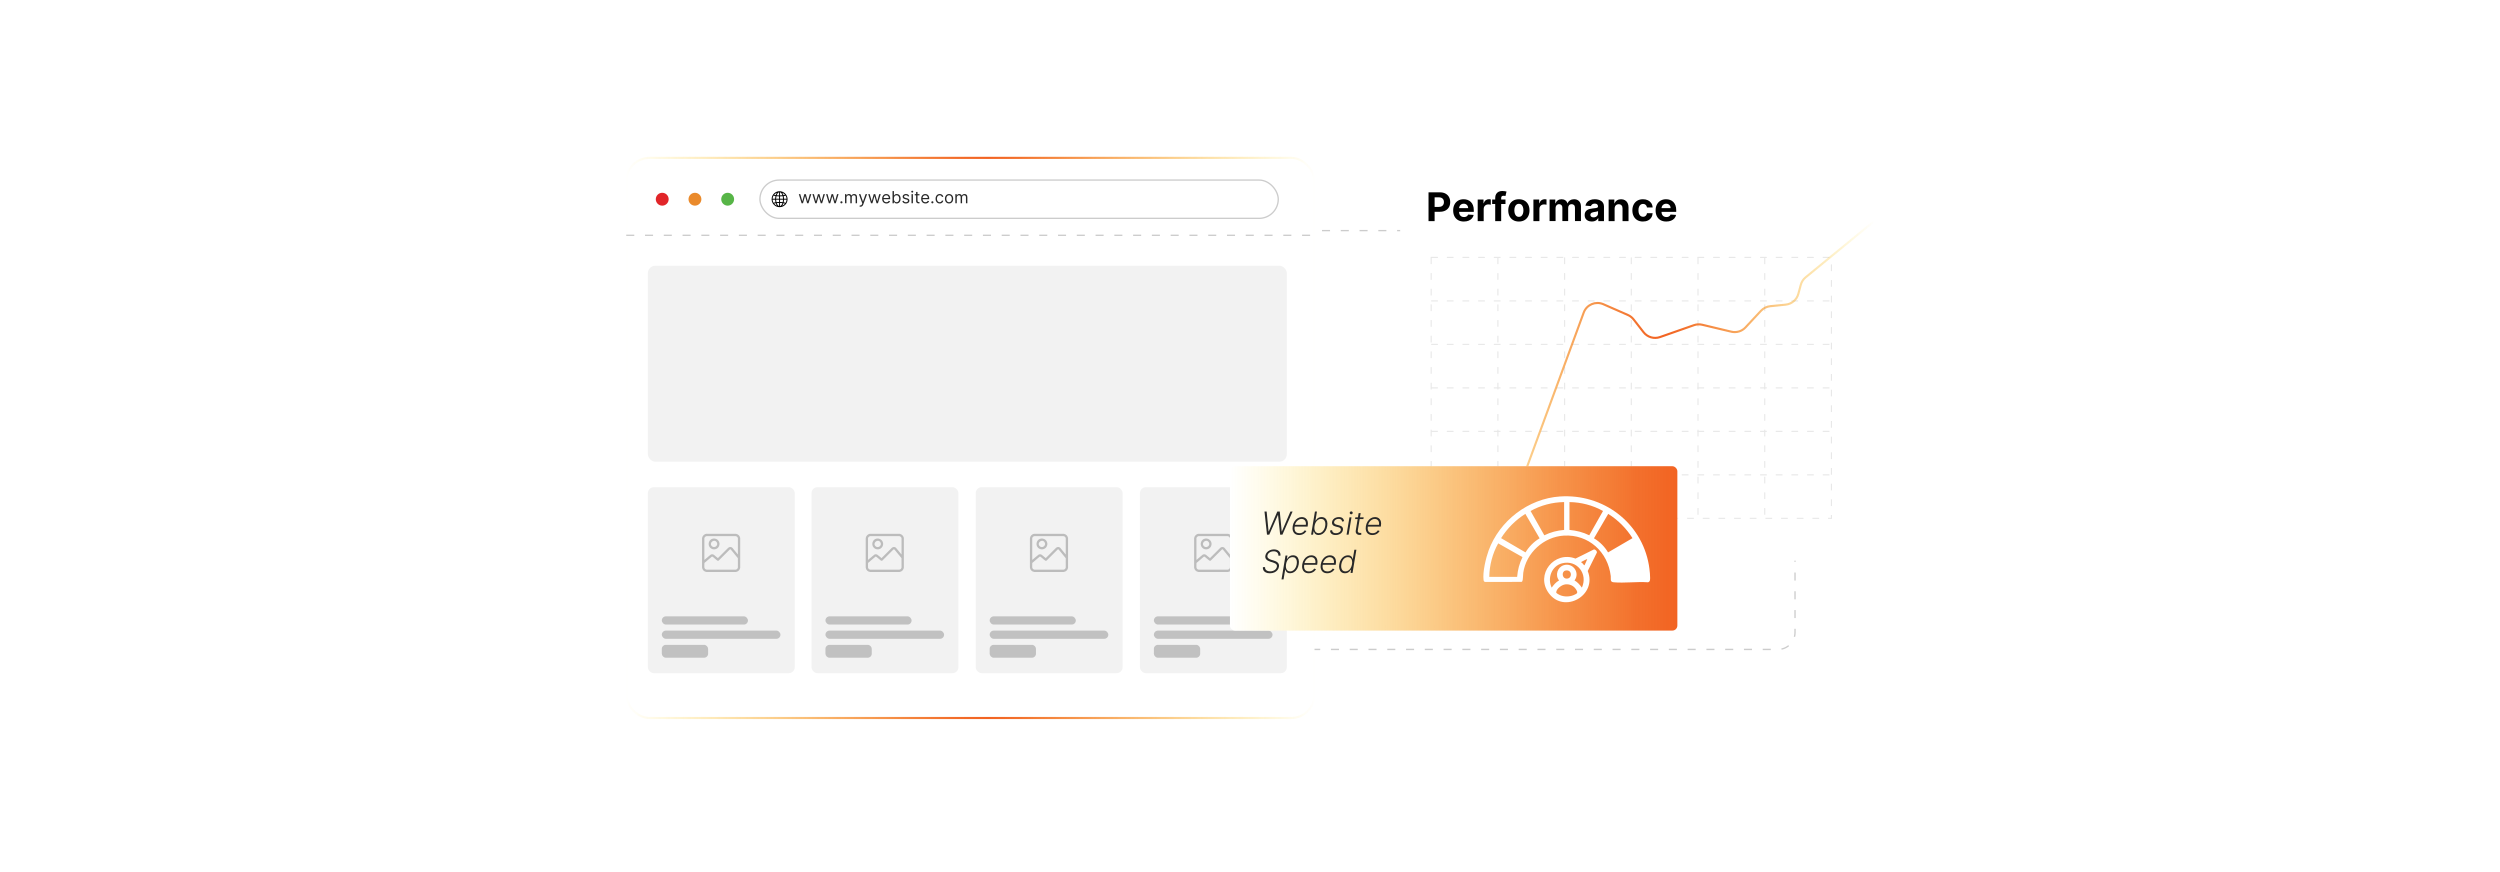 <?xml version="1.0" encoding="UTF-8"?><svg id="a" xmlns="http://www.w3.org/2000/svg" xmlns:xlink="http://www.w3.org/1999/xlink" viewBox="0 0 860 300"><defs><filter id="b" x="199.602" y="38.427" width="268.56" height="224.64" filterUnits="userSpaceOnUse"><feOffset dx="0" dy="0"/><feGaussianBlur result="c" stdDeviation="5.247"/><feFlood flood-color="#9b9b9b" flood-opacity=".3"/><feComposite in2="c" operator="in"/><feComposite in="SourceGraphic"/></filter><linearGradient id="d" x1="215.06" y1="150.65" x2="452.562" y2="150.65" gradientUnits="userSpaceOnUse"><stop offset="0" stop-color="#ffdd15" stop-opacity="0"/><stop offset=".059" stop-color="#fdcb16" stop-opacity=".147"/><stop offset=".188" stop-color="#f9a61a" stop-opacity=".447"/><stop offset=".303" stop-color="#f6891d" stop-opacity=".685"/><stop offset=".402" stop-color="#f37420" stop-opacity=".856"/><stop offset=".479" stop-color="#f26721" stop-opacity=".961"/><stop offset=".525" stop-color="#f26322"/><stop offset=".57" stop-color="#f26921" stop-opacity=".947"/><stop offset=".652" stop-color="#f47a1f" stop-opacity=".805"/><stop offset=".763" stop-color="#f7961c" stop-opacity=".575"/><stop offset=".896" stop-color="#fbbd18" stop-opacity=".262"/><stop offset="1" stop-color="#ffdd15" stop-opacity="0"/></linearGradient><filter id="e" x="199.122" y="38.187" width="269.52" height="225.12" filterUnits="userSpaceOnUse"><feOffset dx="0" dy="0"/><feGaussianBlur result="f" stdDeviation="5.247"/><feFlood flood-color="#9b9b9b" flood-opacity=".3"/><feComposite in2="f" operator="in"/><feComposite in="SourceGraphic"/></filter><filter id="g" x="470.598" y="42.063" width="182.4" height="161.76" filterUnits="userSpaceOnUse"><feOffset dx="0" dy="0"/><feGaussianBlur result="h" stdDeviation="3.635"/><feFlood flood-color="#9b9b9b" flood-opacity=".3"/><feComposite in2="h" operator="in"/><feComposite in="SourceGraphic"/></filter><linearGradient id="i" x1="492.268" y1="124.245" x2="644.806" y2="124.245" xlink:href="#d"/><linearGradient id="j" x1="423.108" y1="188.649" x2="577.01" y2="188.649" gradientUnits="userSpaceOnUse"><stop offset="0" stop-color="#ffdd15" stop-opacity="0"/><stop offset=".218" stop-color="#fbbd18" stop-opacity=".262"/><stop offset=".5" stop-color="#f7961c" stop-opacity=".575"/><stop offset=".733" stop-color="#f47a1f" stop-opacity=".805"/><stop offset=".906" stop-color="#f26921" stop-opacity=".947"/><stop offset="1" stop-color="#f26322"/></linearGradient></defs><rect x="429.545" y="79.322" width="187.94" height="144.086" rx="5.847" ry="5.847" fill="#fff" stroke="#ccc" stroke-dasharray="2.768 3.69" stroke-miterlimit="10" stroke-width=".461"/><rect x="215.424" y="54.306" width="236.774" height="192.689" rx="8.03" ry="8.03" fill="#fff" filter="url(#b)"/><rect x="215.424" y="54.306" width="236.774" height="192.689" rx="8.03" ry="8.03" fill="none" filter="url(#e)" stroke="url(#d)" stroke-miterlimit="10" stroke-width=".728"/><line x1="215.424" y1="80.942" x2="452.198" y2="80.942" fill="#fff" stroke="#ccc" stroke-dasharray="2.768 3.69" stroke-miterlimit="10" stroke-width=".461"/><circle cx="227.806" cy="68.532" r="2.215" fill="#e12529"/><circle cx="239.062" cy="68.532" r="2.215" fill="#ea8a2b"/><circle cx="250.318" cy="68.532" r="2.215" fill="#57b547"/><rect x="261.416" y="61.946" width="178.305" height="13.171" rx="6.585" ry="6.585" fill="#fff" stroke="#ccc" stroke-miterlimit="10" stroke-width=".461"/><path d="M268.397,65.789l.302.046c1.084.204,1.962,1.084,2.167,2.167l.046.302c-.007.147.01.303,0,.45-.077,1.185-1.008,2.214-2.16,2.458-1.953.415-3.678-1.31-3.263-3.263.245-1.152,1.274-2.082,2.458-2.16h.45ZM268.011,66.142c-.442.137-.673.617-.824,1.021.001.009.03.015.039.016.26.029.524.039.786.044v-1.081ZM268.332,66.142v1.081c.276.002.551-.015.824-.048-.141-.409-.383-.895-.824-1.033ZM267.273,66.292c-.383.142-.717.403-.974.717l.556.118c.085-.302.234-.582.417-.835ZM270.055,67.02c-.261-.317-.596-.584-.985-.728.19.254.326.541.427.841l.557-.113ZM266.641,68.369c.015-.308.05-.613.117-.914l-.656-.168c-.197.326-.314.7-.338,1.082h.878ZM270.58,68.369c-.026-.323-.104-.651-.255-.938-.014-.026-.061-.12-.082-.122l-.654.15c.06.3.1.604.113.91h.878ZM268.011,67.555c-.308-.002-.616-.023-.92-.064-.072.287-.105.582-.118.878h1.038v-.813ZM268.332,67.555v.813h1.038c-.008-.292-.056-.58-.107-.867-.309.029-.62.058-.931.053ZM266.641,68.69h-.878c.022.37.135.729.317,1.05l.678-.151c-.066-.295-.1-.597-.118-.899ZM268.011,68.69h-1.038c.017.286.044.574.117.852l.921-.06v-.792ZM269.37,68.69h-1.038v.792l.921.06c.071-.278.1-.565.117-.852ZM270.58,68.69h-.878c-.016.306-.055.61-.118.91l.658.15c.022-.002.069-.096.082-.122.151-.287.229-.616.255-.938ZM268.011,69.813c-.239.001-.475.02-.712.043-.023.002-.105-.011-.112.017.087.252.205.498.374.705.114.139.27.277.449.316v-1.081ZM268.332,69.813v1.081c.18-.039.336-.177.449-.316.17-.207.287-.454.375-.706l-.824-.059ZM266.854,69.911c-.143.019-.287.044-.427.079-.027.007-.145.025-.139.053.272.319.609.588,1.006.733-.196-.259-.35-.552-.44-.866ZM270.055,70.038l-.566-.116c-.098.307-.244.598-.44.855.396-.147.74-.413,1.006-.738Z"/><path d="M275.752,69.93l-.959-3.147h.508l.68,2.41h.033l.672-2.41h.516l.664,2.401h.033l.68-2.401h.508l-.959,3.147h-.475l-.689-2.417h-.049l-.689,2.417h-.476Z" fill="#282828"/><path d="M280.439,69.93l-.959-3.147h.508l.68,2.41h.033l.672-2.41h.516l.664,2.401h.033l.68-2.401h.508l-.959,3.147h-.475l-.689-2.417h-.049l-.689,2.417h-.476Z" fill="#282828"/><path d="M285.126,69.93l-.959-3.147h.508l.68,2.41h.033l.672-2.41h.516l.664,2.401h.033l.68-2.401h.508l-.959,3.147h-.475l-.689-2.417h-.049l-.689,2.417h-.476Z" fill="#282828"/><path d="M289.453,69.963c-.101,0-.188-.036-.26-.108s-.108-.159-.108-.26.036-.188.108-.26.159-.108.26-.108.188.036.26.108c.072.072.108.159.108.26,0,.067-.017.128-.05.185-.033.056-.078.101-.133.134-.056.034-.117.05-.185.05Z" fill="#282828"/><path d="M290.69,69.93v-3.147h.467v.492h.041c.065-.168.171-.298.317-.392s.322-.14.526-.14c.208,0,.381.046.519.14s.247.224.325.392h.033c.081-.162.202-.291.363-.388.161-.096.354-.144.58-.144.281,0,.512.087.69.263.179.175.269.448.269.818v2.106h-.483v-2.106c0-.232-.064-.398-.191-.498-.127-.1-.276-.149-.448-.149-.222,0-.393.066-.515.2s-.182.302-.182.505v2.049h-.492v-2.155c0-.179-.058-.323-.174-.433-.116-.11-.266-.165-.448-.165-.126,0-.243.034-.352.101s-.196.159-.262.277-.1.254-.1.409v1.967h-.483Z" fill="#282828"/><path d="M296.017,71.111c-.082,0-.155-.007-.219-.019-.064-.013-.108-.026-.133-.038l.123-.426c.118.03.221.041.311.033.09-.008.17-.048.241-.12s.135-.188.193-.347l.09-.246-1.164-3.164h.524l.869,2.508h.033l.869-2.508h.524l-1.336,3.606c-.06.163-.134.297-.223.404-.089.107-.191.187-.308.239-.117.052-.248.078-.395.078Z" fill="#282828"/><path d="M299.631,69.93l-.959-3.147h.508l.68,2.41h.033l.672-2.41h.516l.664,2.401h.033l.68-2.401h.508l-.959,3.147h-.475l-.689-2.417h-.049l-.689,2.417h-.476Z" fill="#282828"/><path d="M304.924,69.996c-.303,0-.565-.067-.784-.202-.219-.134-.388-.323-.506-.565-.118-.242-.177-.525-.177-.847s.059-.607.177-.853c.118-.247.283-.44.496-.578.212-.138.461-.207.745-.207.164,0,.326.027.485.082s.305.143.436.266c.131.122.235.284.314.484.078.201.117.448.117.742v.205h-2.426v-.418h1.934c0-.177-.035-.336-.105-.475s-.17-.249-.299-.33-.281-.121-.456-.121c-.193,0-.359.047-.499.143-.14.095-.248.218-.323.37-.075.151-.113.314-.113.487v.279c0,.238.042.439.124.604s.198.29.345.375c.147.085.319.128.514.128.127,0,.242-.018.345-.054s.192-.091.268-.164.133-.164.174-.273l.467.131c-.049.159-.132.297-.248.417-.116.12-.259.212-.43.279-.17.066-.362.099-.576.099Z" fill="#282828"/><path d="M307.031,69.93v-4.196h.483v1.549h.041c.035-.055.085-.124.148-.21s.155-.162.274-.23c.12-.067.282-.101.487-.101.265,0,.498.066.7.198.202.133.36.32.474.564.113.243.17.53.17.86,0,.334-.057.622-.17.866-.114.244-.271.432-.471.565-.201.133-.433.2-.695.2-.202,0-.364-.034-.485-.101-.122-.068-.215-.145-.281-.232-.065-.086-.116-.159-.151-.216h-.058v.483h-.467ZM307.506,68.357c0,.237.035.447.104.628.07.181.171.322.305.424.134.102.298.153.492.153.202,0,.371-.054.507-.161.136-.107.239-.252.308-.434s.103-.386.103-.609c0-.221-.034-.421-.102-.6s-.169-.319-.305-.424c-.136-.104-.306-.157-.511-.157-.197,0-.362.049-.496.148s-.235.237-.303.414-.102.383-.102.618Z" fill="#282828"/><path d="M312.775,67.489l-.434.123c-.027-.072-.067-.143-.12-.212-.052-.069-.124-.126-.214-.171-.09-.045-.206-.068-.346-.068-.193,0-.353.044-.48.132-.128.088-.191.2-.191.335,0,.12.043.215.131.285.087.07.224.128.41.174l.467.115c.281.068.491.172.629.312.138.14.207.32.207.54,0,.18-.052.342-.155.483-.103.142-.247.254-.431.336-.185.082-.399.123-.644.123-.321,0-.586-.069-.797-.209-.21-.139-.343-.343-.399-.61l.459-.115c.043.169.127.296.249.381.122.085.282.127.48.127.226,0,.405-.048.538-.144s.2-.212.2-.347c0-.109-.038-.201-.115-.276-.077-.074-.194-.13-.352-.167l-.524-.123c-.288-.068-.499-.175-.634-.319-.135-.144-.202-.325-.202-.542,0-.177.05-.335.151-.471.1-.136.237-.244.412-.321.174-.078.372-.117.593-.117.311,0,.556.068.734.205s.305.317.38.541Z" fill="#282828"/><path d="M313.808,66.259c-.094,0-.175-.032-.243-.096-.068-.064-.102-.141-.102-.231s.034-.168.102-.231c.067-.065.148-.096.243-.096s.175.032.243.096c.067.064.102.141.102.231s-.034.168-.102.231c-.068.065-.148.096-.243.096ZM313.562,69.93v-3.147h.483v3.147h-.483Z" fill="#282828"/><path d="M316.299,66.784v.41h-1.631v-.41h1.631ZM315.144,66.03h.483v2.999c0,.137.02.239.06.306.04.068.092.113.155.135.064.022.131.034.202.034.053,0,.097-.003.131-.009.034-.006.061-.011.082-.015l.098.434c-.033.013-.078.025-.137.038-.059.013-.133.019-.223.019-.137,0-.27-.029-.4-.088-.13-.059-.238-.148-.324-.268s-.128-.272-.128-.455v-3.13Z" fill="#282828"/><path d="M318.347,69.996c-.303,0-.565-.067-.784-.202-.219-.134-.388-.323-.506-.565-.118-.242-.177-.525-.177-.847s.059-.607.177-.853c.118-.247.283-.44.496-.578.212-.138.461-.207.745-.207.164,0,.326.027.485.082s.305.143.436.266c.131.122.235.284.314.484.078.201.117.448.117.742v.205h-2.426v-.418h1.934c0-.177-.035-.336-.105-.475s-.17-.249-.299-.33-.281-.121-.456-.121c-.193,0-.359.047-.499.143-.14.095-.248.218-.323.37-.075.151-.113.314-.113.487v.279c0,.238.042.439.124.604s.198.29.345.375c.147.085.319.128.514.128.127,0,.242-.018.345-.054s.192-.091.268-.164.133-.164.174-.273l.467.131c-.049.159-.132.297-.248.417-.116.12-.259.212-.43.279-.17.066-.362.099-.576.099Z" fill="#282828"/><path d="M320.74,69.963c-.101,0-.188-.036-.26-.108s-.108-.159-.108-.26.036-.188.108-.26.159-.108.26-.108.188.036.26.108c.072.072.108.159.108.26,0,.067-.017.128-.05.185-.033.056-.078.101-.133.134-.056.034-.117.05-.185.05Z" fill="#282828"/><path d="M323.256,69.996c-.295,0-.549-.069-.762-.209-.213-.139-.377-.331-.492-.576-.115-.244-.172-.523-.172-.838,0-.319.059-.602.177-.847s.283-.437.496-.576c.212-.138.461-.207.745-.207.221,0,.42.041.598.123.177.082.323.197.436.344.114.147.184.32.211.516h-.484c-.037-.143-.118-.271-.245-.382s-.296-.167-.509-.167c-.189,0-.353.049-.495.146-.141.098-.252.235-.33.412-.079.177-.118.384-.118.622,0,.243.039.455.116.635.077.181.186.32.328.42.141.1.308.15.498.15.126,0,.24-.022.342-.065.102-.044.189-.107.26-.189.071-.082.122-.181.151-.295h.484c-.027.186-.095.353-.202.501-.107.148-.248.266-.424.352-.176.086-.379.13-.612.13Z" fill="#282828"/><path d="M326.476,69.996c-.284,0-.533-.067-.747-.203s-.38-.324-.5-.567c-.119-.243-.179-.527-.179-.853,0-.328.06-.614.179-.858.12-.244.286-.434.5-.569s.463-.203.747-.203c.284,0,.533.067.747.203.213.135.38.325.499.569.12.245.18.531.18.858,0,.325-.06.609-.18.853-.119.243-.286.432-.499.567-.214.135-.463.203-.747.203ZM326.476,69.562c.216,0,.394-.056.533-.166.14-.111.243-.256.31-.436s.1-.376.1-.586c0-.21-.033-.406-.1-.588s-.17-.329-.31-.44c-.139-.112-.317-.168-.533-.168s-.393.056-.533.168c-.139.112-.242.259-.309.44s-.101.378-.101.588c0,.21.034.406.101.586s.17.326.309.436c.14.11.317.166.533.166Z" fill="#282828"/><path d="M328.64,69.93v-3.147h.467v.492h.041c.065-.168.171-.298.317-.392s.322-.14.526-.14c.208,0,.381.046.519.14s.247.224.325.392h.033c.081-.162.202-.291.363-.388.161-.096.354-.144.58-.144.281,0,.512.087.69.263.179.175.269.448.269.818v2.106h-.483v-2.106c0-.232-.064-.398-.191-.498-.127-.1-.276-.149-.448-.149-.222,0-.393.066-.515.2s-.182.302-.182.505v2.049h-.492v-2.155c0-.179-.058-.323-.174-.433-.116-.11-.266-.165-.448-.165-.126,0-.243.034-.352.101s-.196.159-.262.277-.1.254-.1.409v1.967h-.483Z" fill="#282828"/><rect x="222.871" y="91.412" width="219.796" height="67.406" rx="2.574" ry="2.574" fill="#f2f2f2"/><rect x="222.871" y="167.589" width="50.524" height="63.988" rx="2.059" ry="2.059" fill="#f2f2f2"/><rect x="227.664" y="212.022" width="29.633" height="2.827" rx="1.413" ry="1.413" fill="#c1c1c1"/><rect x="227.664" y="221.827" width="15.927" height="4.426" rx="1.356" ry="1.356" fill="#c1c1c1"/><rect x="227.664" y="216.924" width="40.812" height="2.827" rx="1.413" ry="1.413" fill="#c1c1c1"/><path d="M253.221,183.638c.726.144,1.265.683,1.409,1.409v10.301c-.146.738-.72,1.314-1.474,1.409l-10.148.001c-.783-.082-1.417-.716-1.499-1.499l.001-10.148c.061-.691.714-1.391,1.409-1.474h10.301ZM253.836,190.762v-5.625c0-.29-.496-.74-.806-.706l-9.969.001c-.292-.004-.756.427-.756.704v7.47c.727-.567,1.404-1.205,2.129-1.779.352-.217.748-.21,1.103-.006l1.418,1.169,3.523-3.523c.405-.379,1.009-.415,1.436-.051l1.922,2.345ZM251.213,188.951c-.055.003-.129.043-.171.081l-3.778,3.781c-.158.146-.363.14-.534.021-.552-.385-1.056-.942-1.614-1.333-.119-.086-.218-.029-.323.046l-2.475,2.112c.012.492-.061,1.067-.013,1.55.039.389.415.741.806.757l9.945-0c.401-.043.721-.361.78-.757l-.011-3.192c-.825-1.011-1.631-2.041-2.476-3.033-.041-.015-.092-.035-.136-.032Z" fill="#bcbcbc"/><path d="M245.374,185.26c1.467-.165,2.577,1.246,1.975,2.616-.558,1.268-2.255,1.5-3.147.439-.929-1.104-.26-2.893,1.172-3.054ZM244.876,187.883c.912.912,2.401-.317,1.653-1.383-.892-1.271-2.744.292-1.653,1.383Z" fill="#bcbcbc"/><rect x="279.164" y="167.589" width="50.524" height="63.988" rx="2.059" ry="2.059" fill="#f2f2f2"/><rect x="283.957" y="212.022" width="29.633" height="2.827" rx="1.413" ry="1.413" fill="#c1c1c1"/><rect x="283.957" y="221.827" width="15.927" height="4.426" rx="1.356" ry="1.356" fill="#c1c1c1"/><rect x="283.957" y="216.924" width="40.812" height="2.827" rx="1.413" ry="1.413" fill="#c1c1c1"/><path d="M309.514,183.638c.726.144,1.265.683,1.409,1.409v10.301c-.146.738-.72,1.314-1.474,1.409l-10.148.001c-.783-.082-1.417-.716-1.499-1.499l.001-10.148c.061-.691.714-1.391,1.409-1.474h10.301ZM310.129,190.762v-5.625c0-.29-.496-.74-.806-.706l-9.969.001c-.292-.004-.756.427-.756.704v7.47c.727-.567,1.404-1.205,2.129-1.779.352-.217.748-.21,1.103-.006l1.418,1.169,3.523-3.523c.405-.379,1.009-.415,1.436-.051l1.922,2.345ZM307.506,188.951c-.055.003-.129.043-.171.081l-3.778,3.781c-.158.146-.363.14-.534.021-.552-.385-1.056-.942-1.614-1.333-.119-.086-.218-.029-.323.046l-2.475,2.112c.012.492-.061,1.067-.013,1.55.039.389.415.741.806.757l9.945-0c.401-.043.721-.361.78-.757l-.011-3.192c-.825-1.011-1.631-2.041-2.476-3.033-.041-.015-.092-.035-.136-.032Z" fill="#bcbcbc"/><path d="M301.667,185.26c1.467-.165,2.577,1.246,1.975,2.616-.558,1.268-2.255,1.5-3.147.439-.929-1.104-.26-2.893,1.172-3.054ZM301.169,187.883c.912.912,2.401-.317,1.653-1.383-.892-1.271-2.744.292-1.653,1.383Z" fill="#bcbcbc"/><rect x="335.654" y="167.589" width="50.524" height="63.988" rx="2.059" ry="2.059" fill="#f2f2f2"/><rect x="340.447" y="212.022" width="29.633" height="2.827" rx="1.413" ry="1.413" fill="#c1c1c1"/><rect x="340.447" y="221.827" width="15.927" height="4.426" rx="1.356" ry="1.356" fill="#c1c1c1"/><rect x="340.447" y="216.924" width="40.812" height="2.827" rx="1.413" ry="1.413" fill="#c1c1c1"/><path d="M366.004,183.638c.726.144,1.265.683,1.409,1.409v10.301c-.146.738-.72,1.314-1.474,1.409l-10.148.001c-.783-.082-1.417-.716-1.499-1.499l.001-10.148c.061-.691.714-1.391,1.409-1.474h10.301ZM366.619,190.762v-5.625c0-.29-.496-.74-.806-.706l-9.969.001c-.292-.004-.756.427-.756.704v7.47c.727-.567,1.404-1.205,2.129-1.779.352-.217.748-.21,1.103-.006l1.418,1.169,3.523-3.523c.405-.379,1.009-.415,1.436-.051l1.922,2.345ZM363.996,188.951c-.055.003-.129.043-.171.081l-3.778,3.781c-.158.146-.363.14-.534.021-.552-.385-1.056-.942-1.614-1.333-.119-.086-.218-.029-.323.046l-2.475,2.112c.012.492-.061,1.067-.013,1.55.039.389.415.741.806.757l9.945-0c.401-.043.721-.361.78-.757l-.011-3.192c-.825-1.011-1.631-2.041-2.476-3.033-.041-.015-.092-.035-.136-.032Z" fill="#bcbcbc"/><path d="M358.157,185.26c1.467-.165,2.577,1.246,1.975,2.616-.558,1.268-2.255,1.5-3.147.439-.929-1.104-.26-2.893,1.172-3.054ZM357.659,187.883c.912.912,2.401-.317,1.653-1.383-.892-1.271-2.744.292-1.653,1.383Z" fill="#bcbcbc"/><rect x="392.143" y="167.589" width="50.524" height="63.988" rx="2.059" ry="2.059" fill="#f2f2f2"/><rect x="396.936" y="212.022" width="29.633" height="2.827" rx="1.413" ry="1.413" fill="#c1c1c1"/><rect x="396.936" y="221.827" width="15.927" height="4.426" rx="1.356" ry="1.356" fill="#c1c1c1"/><rect x="396.936" y="216.924" width="40.812" height="2.827" rx="1.413" ry="1.413" fill="#c1c1c1"/><path d="M422.493,183.638c.726.144,1.265.683,1.409,1.409v10.301c-.146.738-.72,1.314-1.474,1.409l-10.148.001c-.783-.082-1.417-.716-1.499-1.499l.001-10.148c.061-.691.714-1.391,1.409-1.474h10.301ZM423.108,190.762v-5.625c0-.29-.496-.74-.806-.706l-9.969.001c-.292-.004-.756.427-.756.704v7.47c.727-.567,1.404-1.205,2.129-1.779.352-.217.748-.21,1.103-.006l1.418,1.169,3.523-3.523c.405-.379,1.009-.415,1.436-.051l1.922,2.345ZM420.485,188.951c-.055.003-.129.043-.171.081l-3.778,3.781c-.158.146-.363.14-.534.021-.552-.385-1.056-.942-1.614-1.333-.119-.086-.218-.029-.323.046l-2.475,2.112c.012.492-.061,1.067-.013,1.55.039.389.415.741.806.757l9.945-0c.401-.043.721-.361.78-.757l-.011-3.192c-.825-1.011-1.631-2.041-2.476-3.033-.041-.015-.092-.035-.136-.032Z" fill="#bcbcbc"/><path d="M414.646,185.26c1.467-.165,2.577,1.246,1.975,2.616-.558,1.268-2.255,1.5-3.147.439-.929-1.104-.26-2.893,1.172-3.054ZM414.148,187.883c.912.912,2.401-.317,1.653-1.383-.892-1.271-2.744.292-1.653,1.383Z" fill="#bcbcbc"/><rect x="481.663" y="53.005" width="160.197" height="139.87" rx="5.563" ry="5.563" fill="#fff" filter="url(#g)"/><path d="M491.413,76.06v-9.9h3.906c.751,0,1.391.143,1.919.428s.933.68,1.211,1.185.418,1.085.418,1.743c0,.657-.142,1.237-.425,1.74-.284.502-.694.894-1.23,1.174-.537.28-1.185.42-1.946.42h-2.489v-1.677h2.151c.402,0,.735-.07.998-.21.263-.141.459-.335.59-.585.131-.25.195-.538.195-.863,0-.329-.065-.617-.195-.863-.131-.246-.328-.438-.592-.575-.265-.137-.6-.205-1.006-.205h-1.411v8.188h-2.094Z"/><path d="M503.575,76.205c-.764,0-1.42-.155-1.97-.466s-.973-.752-1.269-1.325c-.297-.572-.445-1.25-.445-2.033,0-.764.148-1.434.445-2.011.296-.577.714-1.026,1.254-1.349s1.174-.483,1.902-.483c.49,0,.946.078,1.37.234s.795.391,1.112.703c.317.313.565.705.742,1.177.177.472.266,1.024.266,1.656v.565h-6.269v-1.276h4.331c0-.296-.065-.559-.193-.788-.129-.229-.307-.409-.534-.539s-.49-.196-.79-.196c-.312,0-.589.072-.829.215-.24.144-.428.335-.564.576-.135.24-.204.507-.208.8v1.213c0,.367.068.685.206.952.137.268.331.474.582.619.252.145.55.218.894.218.229,0,.439-.032.628-.097.19-.065.353-.161.488-.29.136-.129.238-.287.31-.474l1.904.126c-.097.458-.294.856-.592,1.196-.298.34-.682.605-1.15.793s-1.01.283-1.622.283Z"/><path d="M508.327,76.06v-7.425h1.997v1.295h.077c.135-.461.362-.81.682-1.046.318-.237.686-.355,1.102-.355.103,0,.215.006.334.019.119.013.224.03.315.053v1.828c-.097-.029-.231-.055-.401-.078s-.327-.034-.469-.034c-.304,0-.573.065-.81.196-.236.13-.423.311-.56.544-.137.232-.205.499-.205.802v4.201h-2.06Z"/><path d="M517.884,68.635v1.547h-4.583v-1.547h4.583ZM514.35,76.06v-7.961c0-.538.106-.984.317-1.339s.5-.621.867-.798.785-.266,1.252-.266c.316,0,.606.024.868.072s.458.092.587.13l-.367,1.547c-.081-.025-.18-.05-.297-.072-.118-.022-.238-.034-.36-.034-.303,0-.515.07-.634.21s-.179.336-.179.587v7.923h-2.055Z"/><path d="M522.495,76.205c-.751,0-1.399-.16-1.945-.481-.547-.321-.968-.769-1.265-1.344-.296-.575-.444-1.243-.444-2.004,0-.767.148-1.438.444-2.013.297-.575.718-1.023,1.265-1.344.546-.321,1.194-.481,1.945-.481s1.399.16,1.945.481c.547.321.968.769,1.265,1.344.296.575.444,1.247.444,2.013,0,.761-.148,1.429-.444,2.004-.297.575-.718,1.023-1.265,1.344-.546.321-1.194.481-1.945.481ZM522.505,74.61c.342,0,.627-.098.856-.292s.402-.461.519-.8c.118-.338.177-.724.177-1.155,0-.432-.059-.817-.177-1.155-.117-.338-.291-.606-.519-.803-.229-.196-.514-.295-.856-.295-.345,0-.634.099-.868.295-.233.197-.409.464-.526.803-.118.338-.177.723-.177,1.155,0,.432.059.817.177,1.155.117.338.293.605.526.8.234.195.523.292.868.292Z"/><path d="M527.493,76.06v-7.425h1.997v1.295h.077c.135-.461.362-.81.682-1.046.318-.237.686-.355,1.102-.355.103,0,.215.006.334.019.119.013.224.03.315.053v1.828c-.097-.029-.231-.055-.401-.078s-.327-.034-.469-.034c-.304,0-.573.065-.81.196-.236.13-.423.311-.56.544-.137.232-.205.499-.205.802v4.201h-2.06Z"/><path d="M533.058,76.06v-7.425h1.962v1.31h.088c.154-.435.412-.778.773-1.03.36-.252.792-.377,1.295-.377.509,0,.942.127,1.301.379.357.253.596.595.715,1.027h.077c.151-.426.427-.766.824-1.022.398-.256.87-.384,1.414-.384.693,0,1.256.22,1.69.66s.65,1.063.65,1.868v4.994h-2.055v-4.587c0-.413-.109-.722-.328-.928-.22-.206-.493-.309-.822-.309-.374,0-.665.118-.875.355-.209.237-.314.549-.314.935v4.534h-1.997v-4.631c0-.364-.103-.654-.311-.87s-.481-.324-.819-.324c-.229,0-.435.057-.616.171-.183.114-.326.274-.433.478s-.16.444-.16.718v4.457h-2.059Z"/><path d="M547.588,76.2c-.474,0-.896-.083-1.267-.249-.371-.166-.663-.412-.877-.739-.215-.327-.322-.736-.322-1.226,0-.413.076-.759.228-1.04.151-.28.357-.506.619-.677.261-.17.558-.299.892-.387.333-.087.684-.148,1.051-.184.433-.045.78-.087,1.045-.128.264-.04.456-.101.575-.181s.179-.2.179-.358v-.029c0-.306-.096-.543-.288-.711-.191-.168-.463-.251-.815-.251-.37,0-.665.081-.885.244-.219.163-.364.366-.435.611l-1.904-.155c.097-.451.286-.842.57-1.172.283-.33.65-.585,1.1-.764.449-.179.971-.268,1.563-.268.413,0,.809.048,1.187.145.379.097.716.247,1.011.449.295.203.527.463.698.781s.257.697.257,1.139v5.008h-1.953v-1.03h-.059c-.119.232-.278.436-.478.612-.199.175-.44.312-.72.411s-.605.147-.972.147ZM548.178,74.779c.303,0,.57-.06.802-.182.232-.121.414-.284.547-.491.132-.206.198-.44.198-.701v-.788c-.065.042-.152.08-.264.114s-.236.065-.375.092-.277.052-.415.073c-.139.021-.265.039-.377.055-.242.036-.453.092-.634.169-.181.077-.32.181-.421.311-.1.131-.149.292-.149.486,0,.281.102.494.307.641.205.146.465.22.781.22Z"/><path d="M555.428,71.767v4.293h-2.059v-7.425h1.962v1.31h.088c.164-.432.44-.774.826-1.027s.856-.379,1.406-.379c.516,0,.966.113,1.349.338.384.226.682.547.894.964s.319.915.319,1.491v4.728h-2.06v-4.36c.003-.454-.112-.81-.348-1.066-.235-.256-.56-.384-.972-.384-.277,0-.521.06-.732.179s-.376.292-.493.519-.178.5-.182.819Z"/><path d="M565.189,76.205c-.761,0-1.414-.162-1.961-.486-.546-.324-.965-.774-1.257-1.351-.291-.577-.438-1.241-.438-1.992,0-.76.147-1.428.442-2.003s.715-1.025,1.26-1.349c.544-.324,1.192-.486,1.943-.486.647,0,1.215.118,1.701.352.486.235.872.566,1.155.991s.44.925.469,1.498h-1.943c-.055-.371-.199-.669-.433-.897-.233-.227-.539-.34-.916-.34-.318,0-.597.086-.834.258-.236.172-.421.423-.553.752-.133.329-.198.727-.198,1.194,0,.474.065.876.195,1.208s.315.585.554.759c.238.174.518.261.836.261.235,0,.447-.048.636-.145s.345-.238.469-.423c.124-.185.206-.408.244-.669h1.943c-.032.567-.185,1.066-.462,1.496-.275.43-.654.767-1.138,1.008-.483.241-1.056.362-1.716.362Z"/><path d="M573.212,76.205c-.764,0-1.42-.155-1.97-.466s-.973-.752-1.269-1.325c-.297-.572-.445-1.25-.445-2.033,0-.764.148-1.434.445-2.011.296-.577.714-1.026,1.254-1.349s1.174-.483,1.902-.483c.49,0,.946.078,1.37.234s.795.391,1.112.703c.317.313.565.705.742,1.177.177.472.266,1.024.266,1.656v.565h-6.269v-1.276h4.331c0-.296-.065-.559-.193-.788-.129-.229-.307-.409-.534-.539s-.49-.196-.79-.196c-.312,0-.589.072-.829.215-.24.144-.428.335-.564.576-.135.24-.204.507-.208.8v1.213c0,.367.068.685.206.952.137.268.331.474.582.619.252.145.55.218.894.218.229,0,.439-.032.628-.097.19-.065.353-.161.488-.29.136-.129.238-.287.31-.474l1.904.126c-.097.458-.294.856-.592,1.196-.298.34-.682.605-1.15.793s-1.01.283-1.622.283Z"/><g opacity=".46"><rect x="492.323" y="88.554" width="137.694" height="89.756" fill="#fff" stroke="#ccc" stroke-dasharray="2.309 3.079" stroke-miterlimit="10" stroke-width=".385"/><line x1="492.323" y1="163.351" x2="630.016" y2="163.351" fill="#fff" stroke="#ccc" stroke-dasharray="2.309 3.079" stroke-miterlimit="10" stroke-width=".385"/><line x1="492.323" y1="148.391" x2="630.016" y2="148.391" fill="#fff" stroke="#ccc" stroke-dasharray="2.309 3.079" stroke-miterlimit="10" stroke-width=".385"/><line x1="492.323" y1="133.432" x2="630.016" y2="133.432" fill="#fff" stroke="#ccc" stroke-dasharray="2.309 3.079" stroke-miterlimit="10" stroke-width=".385"/><line x1="492.323" y1="118.472" x2="630.016" y2="118.472" fill="#fff" stroke="#ccc" stroke-dasharray="2.309 3.079" stroke-miterlimit="10" stroke-width=".385"/><line x1="492.323" y1="103.513" x2="630.016" y2="103.513" fill="#fff" stroke="#ccc" stroke-dasharray="2.309 3.079" stroke-miterlimit="10" stroke-width=".385"/><line x1="607.067" y1="88.554" x2="607.067" y2="178.31" fill="#fff" stroke="#ccc" stroke-dasharray="2.309 3.079" stroke-miterlimit="10" stroke-width=".385"/><line x1="584.118" y1="88.554" x2="584.118" y2="178.31" fill="#fff" stroke="#ccc" stroke-dasharray="2.309 3.079" stroke-miterlimit="10" stroke-width=".385"/><line x1="561.169" y1="88.554" x2="561.169" y2="178.31" fill="#fff" stroke="#ccc" stroke-dasharray="2.309 3.079" stroke-miterlimit="10" stroke-width=".385"/><line x1="538.221" y1="88.554" x2="538.221" y2="178.31" fill="#fff" stroke="#ccc" stroke-dasharray="2.309 3.079" stroke-miterlimit="10" stroke-width=".385"/><line x1="515.272" y1="88.554" x2="515.272" y2="178.31" fill="#fff" stroke="#ccc" stroke-dasharray="2.309 3.079" stroke-miterlimit="10" stroke-width=".385"/></g><path d="M492.323,170.818l8.715,1.328c1.399.213,2.823-.172,3.924-1.061l6.463-5.22c.782-.632,1.735-1.015,2.737-1.1l6.723-.574c1.949-.166,3.626-1.446,4.3-3.282l19.612-53.382c1.001-2.725,4.093-4.042,6.752-2.876l8.453,3.709c.766.336,1.436.857,1.95,1.517l3.443,4.419c1.329,1.706,3.598,2.373,5.639,1.658l11.688-4.095c.911-.319,1.895-.37,2.834-.146l10.032,2.392c1.764.421,3.618-.14,4.854-1.466l5.332-5.724c.833-.894,1.962-1.455,3.178-1.578l5.322-.539c2.08-.211,3.813-1.684,4.356-3.702l.837-3.109c.274-1.016.858-1.921,1.672-2.587l23.435-19.196" fill="none" stroke="url(#i)" stroke-miterlimit="10" stroke-width=".728"/><rect x="423.108" y="160.374" width="153.902" height="56.55" rx="1.736" ry="1.736" fill="#fff"/><rect x="423.108" y="160.374" width="153.902" height="56.55" rx="1.736" ry="1.736" fill="url(#j)"/><path d="M435.845,183.929l-.86-7.968h.739l.666,6.851h.061l2.945-6.851h.841l.669,6.851h.062l2.94-6.851h.747l-3.505,7.968h-.782l-.724-6.758h-.051l-2.972,6.758h-.778Z" fill="#282828"/><path d="M446.905,184.053c-.558,0-1.018-.13-1.381-.391s-.617-.623-.763-1.085-.167-.997-.066-1.601c.102-.602.302-1.137.6-1.605s.666-.835,1.103-1.101c.438-.266.914-.399,1.43-.399.324,0,.627.059.909.177.281.118.521.298.722.54.199.243.339.547.418.915s.077.801-.006,1.301l-.059.342h-4.668l.097-.611h3.961c.067-.384.051-.73-.051-1.037-.102-.308-.273-.551-.514-.73-.241-.179-.542-.269-.902-.269-.366,0-.711.103-1.035.31-.324.206-.599.473-.824.799s-.371.674-.436,1.042l-.077.467c-.081.503-.069.926.033,1.269.102.342.289.6.561.772.273.173.621.259,1.047.259.285,0,.543-.044.774-.132.231-.088.432-.206.603-.356.171-.149.309-.313.412-.492l.619.214c-.133.252-.318.483-.559.696-.24.212-.523.383-.852.512-.328.128-.693.192-1.096.192Z" fill="#282828"/><path d="M451.018,183.929l1.322-7.968h.696l-.514,3.132h.062c.106-.179.248-.363.426-.552s.398-.348.66-.477c.262-.128.575-.193.941-.193.49,0,.899.129,1.228.387.328.258.557.619.686,1.081s.144,1.002.043,1.617c-.102.617-.294,1.158-.576,1.622-.283.464-.631.826-1.045,1.085-.413.259-.864.389-1.352.389-.363,0-.655-.065-.877-.194-.222-.13-.391-.29-.506-.48-.116-.191-.199-.377-.251-.559h-.086l-.186,1.109h-.673ZM452.2,180.945c-.078.482-.077.91.002,1.282s.235.664.471.875c.234.211.545.317.932.317.397,0,.751-.109,1.063-.329s.572-.516.778-.889.349-.792.426-1.256c.075-.459.074-.873-.004-1.241-.077-.368-.234-.661-.471-.877-.235-.216-.554-.325-.953-.325-.389,0-.737.104-1.046.314-.309.208-.566.497-.772.863-.206.367-.349.79-.426,1.267Z" fill="#282828"/><path d="M462.385,179.264l-.665.175c-.036-.181-.099-.344-.186-.488-.088-.144-.216-.258-.384-.342-.167-.084-.384-.127-.651-.127-.409,0-.761.098-1.052.292-.292.194-.463.445-.512.751-.042.252.012.457.161.617.149.159.4.285.753.375l.871.222c.48.124.823.319,1.031.585.207.266.277.6.21,1.002-.055.337-.196.636-.426.895s-.522.463-.879.611c-.357.148-.755.222-1.193.222-.586,0-1.047-.132-1.383-.397s-.517-.645-.543-1.144l.697-.156c.021.353.141.62.361.801.221.182.534.273.941.273.462,0,.849-.104,1.161-.313.312-.209.494-.47.543-.784.042-.241-.004-.442-.136-.603-.133-.161-.358-.28-.678-.358l-.93-.233c-.5-.127-.854-.326-1.06-.597s-.275-.607-.208-1.009c.054-.327.191-.615.412-.864s.499-.444.836-.585c.338-.142.706-.212,1.105-.212.55,0,.968.124,1.255.372.286.248.469.588.546,1.022Z" fill="#282828"/><path d="M463.217,183.929l.996-5.976h.696l-.996,5.976h-.696ZM464.813,176.914c-.145,0-.269-.049-.368-.147s-.147-.218-.142-.358c.002-.135.056-.251.159-.347.103-.096.225-.144.362-.144.144,0,.268.05.367.149.1.1.148.22.145.36-.005.135-.059.25-.161.345s-.224.142-.363.142Z" fill="#282828"/><path d="M469.1,177.953l-.097.603h-2.852l.097-.603h2.852ZM467.373,176.521h.696l-.969,5.847c-.042.249-.031.444.031.585.061.142.157.241.285.3.129.058.273.087.431.087.088,0,.165-.006.231-.018.065-.012.125-.024.177-.037l.051.626c-.075.026-.165.05-.269.072-.104.022-.229.033-.374.033-.254,0-.488-.056-.704-.167-.215-.112-.379-.278-.49-.498-.111-.221-.142-.494-.089-.821l.992-6.011Z" fill="#282828"/><path d="M472.075,184.053c-.558,0-1.018-.13-1.381-.391s-.617-.623-.763-1.085-.167-.997-.066-1.601c.102-.602.302-1.137.6-1.605s.666-.835,1.103-1.101c.438-.266.914-.399,1.43-.399.324,0,.627.059.909.177.281.118.521.298.722.54.199.243.339.547.418.915s.077.801-.006,1.301l-.059.342h-4.668l.097-.611h3.961c.067-.384.051-.73-.051-1.037-.102-.308-.273-.551-.514-.73-.241-.179-.542-.269-.902-.269-.366,0-.711.103-1.035.31-.324.206-.599.473-.824.799s-.371.674-.436,1.042l-.077.467c-.081.503-.069.926.033,1.269.102.342.289.6.561.772.273.173.621.259,1.047.259.285,0,.543-.044.774-.132.231-.088.432-.206.603-.356.171-.149.309-.313.412-.492l.619.214c-.133.252-.318.483-.559.696-.24.212-.523.383-.852.512-.328.128-.693.192-1.096.192Z" fill="#282828"/><path d="M439.771,191.142c.018-.467-.12-.833-.415-1.097-.294-.265-.706-.397-1.235-.397-.37,0-.708.064-1.011.19-.304.127-.554.303-.749.527-.196.224-.318.479-.368.764-.033.21-.018.395.049.553s.167.293.302.406c.135.113.29.209.465.29s.353.148.535.202l.805.241c.239.07.477.16.712.269.236.109.446.246.631.411.184.165.32.366.41.603s.107.522.053.854c-.073.43-.246.815-.519,1.153s-.632.606-1.074.803c-.441.197-.955.296-1.538.296-.542,0-.999-.09-1.369-.271-.371-.18-.644-.43-.821-.749-.177-.319-.244-.689-.202-1.108h.747c-.026.314.033.58.179.797s.354.383.628.496c.274.113.59.169.947.169.398,0,.762-.066,1.094-.2.332-.133.606-.32.822-.56.217-.24.352-.519.403-.838.047-.27.015-.497-.096-.681-.11-.184-.28-.339-.51-.465-.23-.126-.502-.235-.818-.329l-.911-.28c-.594-.186-1.035-.444-1.324-.772s-.393-.748-.31-1.259c.073-.43.251-.809.533-1.134.282-.326.636-.579,1.059-.761.422-.182.88-.273,1.373-.273.495,0,.917.091,1.267.274.349.183.607.436.777.761s.231.695.185,1.112h-.704Z" fill="#282828"/><path d="M440.84,199.316l1.373-8.216h.673l-.186,1.14h.082c.111-.179.255-.362.43-.55s.395-.347.657-.477c.264-.13.578-.195.943-.195.493,0,.902.129,1.228.387.325.258.553.619.683,1.081s.144,1.002.043,1.617c-.101.617-.294,1.158-.579,1.622-.286.464-.634.826-1.045,1.085s-.86.389-1.348.389c-.361,0-.652-.065-.874-.194-.222-.13-.391-.29-.508-.48-.116-.191-.201-.377-.253-.559h-.061l-.56,3.35h-.696ZM442.399,194.091c-.077.482-.077.91.002,1.282s.236.664.471.875c.235.211.546.317.932.317.398,0,.751-.109,1.06-.329s.569-.516.778-.889.352-.792.43-1.256c.075-.459.073-.873-.006-1.241s-.236-.661-.471-.877c-.234-.216-.552-.325-.951-.325-.389,0-.738.104-1.049.314-.31.208-.567.497-.771.863-.205.367-.347.79-.425,1.267Z" fill="#282828"/><path d="M450.189,197.2c-.558,0-1.018-.13-1.381-.391s-.617-.623-.763-1.085-.167-.997-.066-1.601c.102-.602.302-1.137.6-1.605s.666-.835,1.103-1.101c.438-.266.914-.399,1.43-.399.324,0,.627.059.909.177.281.118.521.298.722.54.199.243.339.547.418.915s.077.801-.006,1.301l-.059.342h-4.668l.097-.611h3.961c.067-.384.051-.73-.051-1.037-.102-.308-.273-.551-.514-.73-.241-.179-.542-.269-.902-.269-.366,0-.711.103-1.035.31-.324.206-.599.473-.824.799s-.371.674-.436,1.042l-.077.467c-.081.503-.069.926.033,1.269.102.342.289.6.561.772.273.173.621.259,1.047.259.285,0,.543-.044.774-.132.231-.088.432-.206.603-.356.171-.149.309-.313.412-.492l.619.214c-.133.252-.318.483-.559.696-.24.212-.523.383-.852.512-.328.128-.693.192-1.096.192Z" fill="#282828"/><path d="M456.557,197.2c-.558,0-1.018-.13-1.381-.391s-.617-.623-.763-1.085-.167-.997-.066-1.601c.102-.602.302-1.137.6-1.605s.666-.835,1.103-1.101c.438-.266.914-.399,1.43-.399.324,0,.627.059.909.177.281.118.521.298.722.54.199.243.339.547.418.915s.077.801-.006,1.301l-.059.342h-4.668l.097-.611h3.961c.067-.384.051-.73-.051-1.037-.102-.308-.273-.551-.514-.73-.241-.179-.542-.269-.902-.269-.366,0-.711.103-1.035.31-.324.206-.599.473-.824.799s-.371.674-.436,1.042l-.077.467c-.081.503-.069.926.033,1.269.102.342.289.6.561.772.273.173.621.259,1.047.259.285,0,.543-.044.774-.132.231-.088.432-.206.603-.356.171-.149.309-.313.412-.492l.619.214c-.133.252-.318.483-.559.696-.24.212-.523.383-.852.512-.328.128-.693.192-1.096.192Z" fill="#282828"/><path d="M462.665,197.2c-.49,0-.898-.13-1.226-.389-.326-.259-.555-.621-.685-1.085s-.144-1.005-.043-1.622c.104-.615.298-1.154.582-1.617s.633-.823,1.047-1.081c.413-.258.865-.387,1.355-.387.366,0,.658.065.877.193.22.128.386.287.5.477s.196.373.245.552h.062l.521-3.132h.696l-1.322,7.968h-.678l.188-1.109h-.082c-.109.182-.254.368-.434.559-.181.19-.402.351-.666.48-.263.129-.576.194-.94.194ZM462.817,196.565c.386,0,.735-.105,1.048-.317s.575-.503.786-.875c.212-.372.357-.799.438-1.282.081-.477.079-.899-.006-1.267-.084-.367-.245-.655-.484-.863-.238-.209-.554-.314-.945-.314-.397,0-.749.108-1.058.325-.309.217-.564.509-.765.877s-.339.782-.414,1.241c-.078.464-.079.883-.004,1.256s.229.67.461.889c.231.219.546.329.943.329Z" fill="#282828"/><polygon points="553.306 191.234 563.016 186.222 566.932 196.223 566.932 199.041 555.733 199.535 554.211 194.439 553.306 191.234" fill="#fff"/><path d="M536.643,170.785c14.824-.995,28.023,8.901,30.574,23.606.175,1.012.678,4.788.273,5.51-.1.177-.417.42-.634.404-3.796-.271-8.043.339-11.785-.001-1.329-.12-.87-1.202-.977-2.14-.949-8.285-7.627-14.407-16.106-13.915-6.917.401-13,5.933-13.986,12.791-.098.681-.07,2.501-.327,2.905-.061.095-.139.169-.237.225l-12.689.018c-.229-.208-.362-.315-.404-.634-.365-2.736.779-7.54,1.735-10.165,3.723-10.216,13.634-17.871,24.563-18.604ZM538.052,172.713c-4.002.058-8.056,1.105-11.535,3.07l4.728,8.357c2.149-1.059,4.417-1.657,6.807-1.847v-9.58ZM539.899,172.713v9.58c2.389.204,4.663.783,6.807,1.847l4.728-8.357c-3.479-1.965-7.533-3.012-11.535-3.07ZM529.626,185.176l-4.904-8.4c-3.37,2.11-6.227,4.987-8.347,8.347l8.4,4.904c1.145-1.937,2.913-3.705,4.85-4.85ZM553.174,190.026l8.4-4.904c-2.11-3.362-4.981-6.234-8.347-8.347l-4.904,8.4c1.951,1.145,3.705,2.899,4.85,4.85ZM512.313,198.452h9.58c.19-2.391.788-4.659,1.847-6.807l-8.357-4.728c-1.956,3.465-3.024,7.554-3.07,11.535ZM565.637,198.452c-.058-4.002-1.105-8.056-3.07-11.535l-8.357,4.728c1.064,2.145,1.643,4.419,1.847,6.807h9.58Z" fill="#fff"/><path d="M548.296,189.009c.523-.045,1.089.541,1.046,1.046l-3.165,6.377c3.398,8.371-8.126,14.857-13.415,7.598-4.7-6.449,1.904-14.671,9.216-11.876l6.318-3.145ZM546.015,192.336c-.075-.075-1.735.783-1.93.898-.399.235.215.455.429.66.111.107.361.674.576.519.092-.067.785-1.803.924-2.077ZM544.168,202.145c2.164-4.72-1.662-9.673-6.807-8.367-3.598.914-5.154,5.125-3.578,8.367.737-1.006,1.433-1.845,2.536-2.481-1.446-1.774-.566-4.536,1.586-5.226,3.167-1.014,5.742,2.593,3.727,5.226,1.103.636,1.799,1.474,2.536,2.481ZM538.48,196.284c-1.302.298-1.239,2.706.437,2.756,2.071.062,1.966-3.305-.437-2.756ZM538.488,201.025c-1.225.144-3.043,1.427-3.157,2.729-.029.332,1.034.86,1.339.986,1.435.596,3.264.585,4.693-.035,1.272-.551,1.544-.758.778-1.973-.782-1.24-2.204-1.878-3.652-1.708Z" fill="#fff"/></svg>
